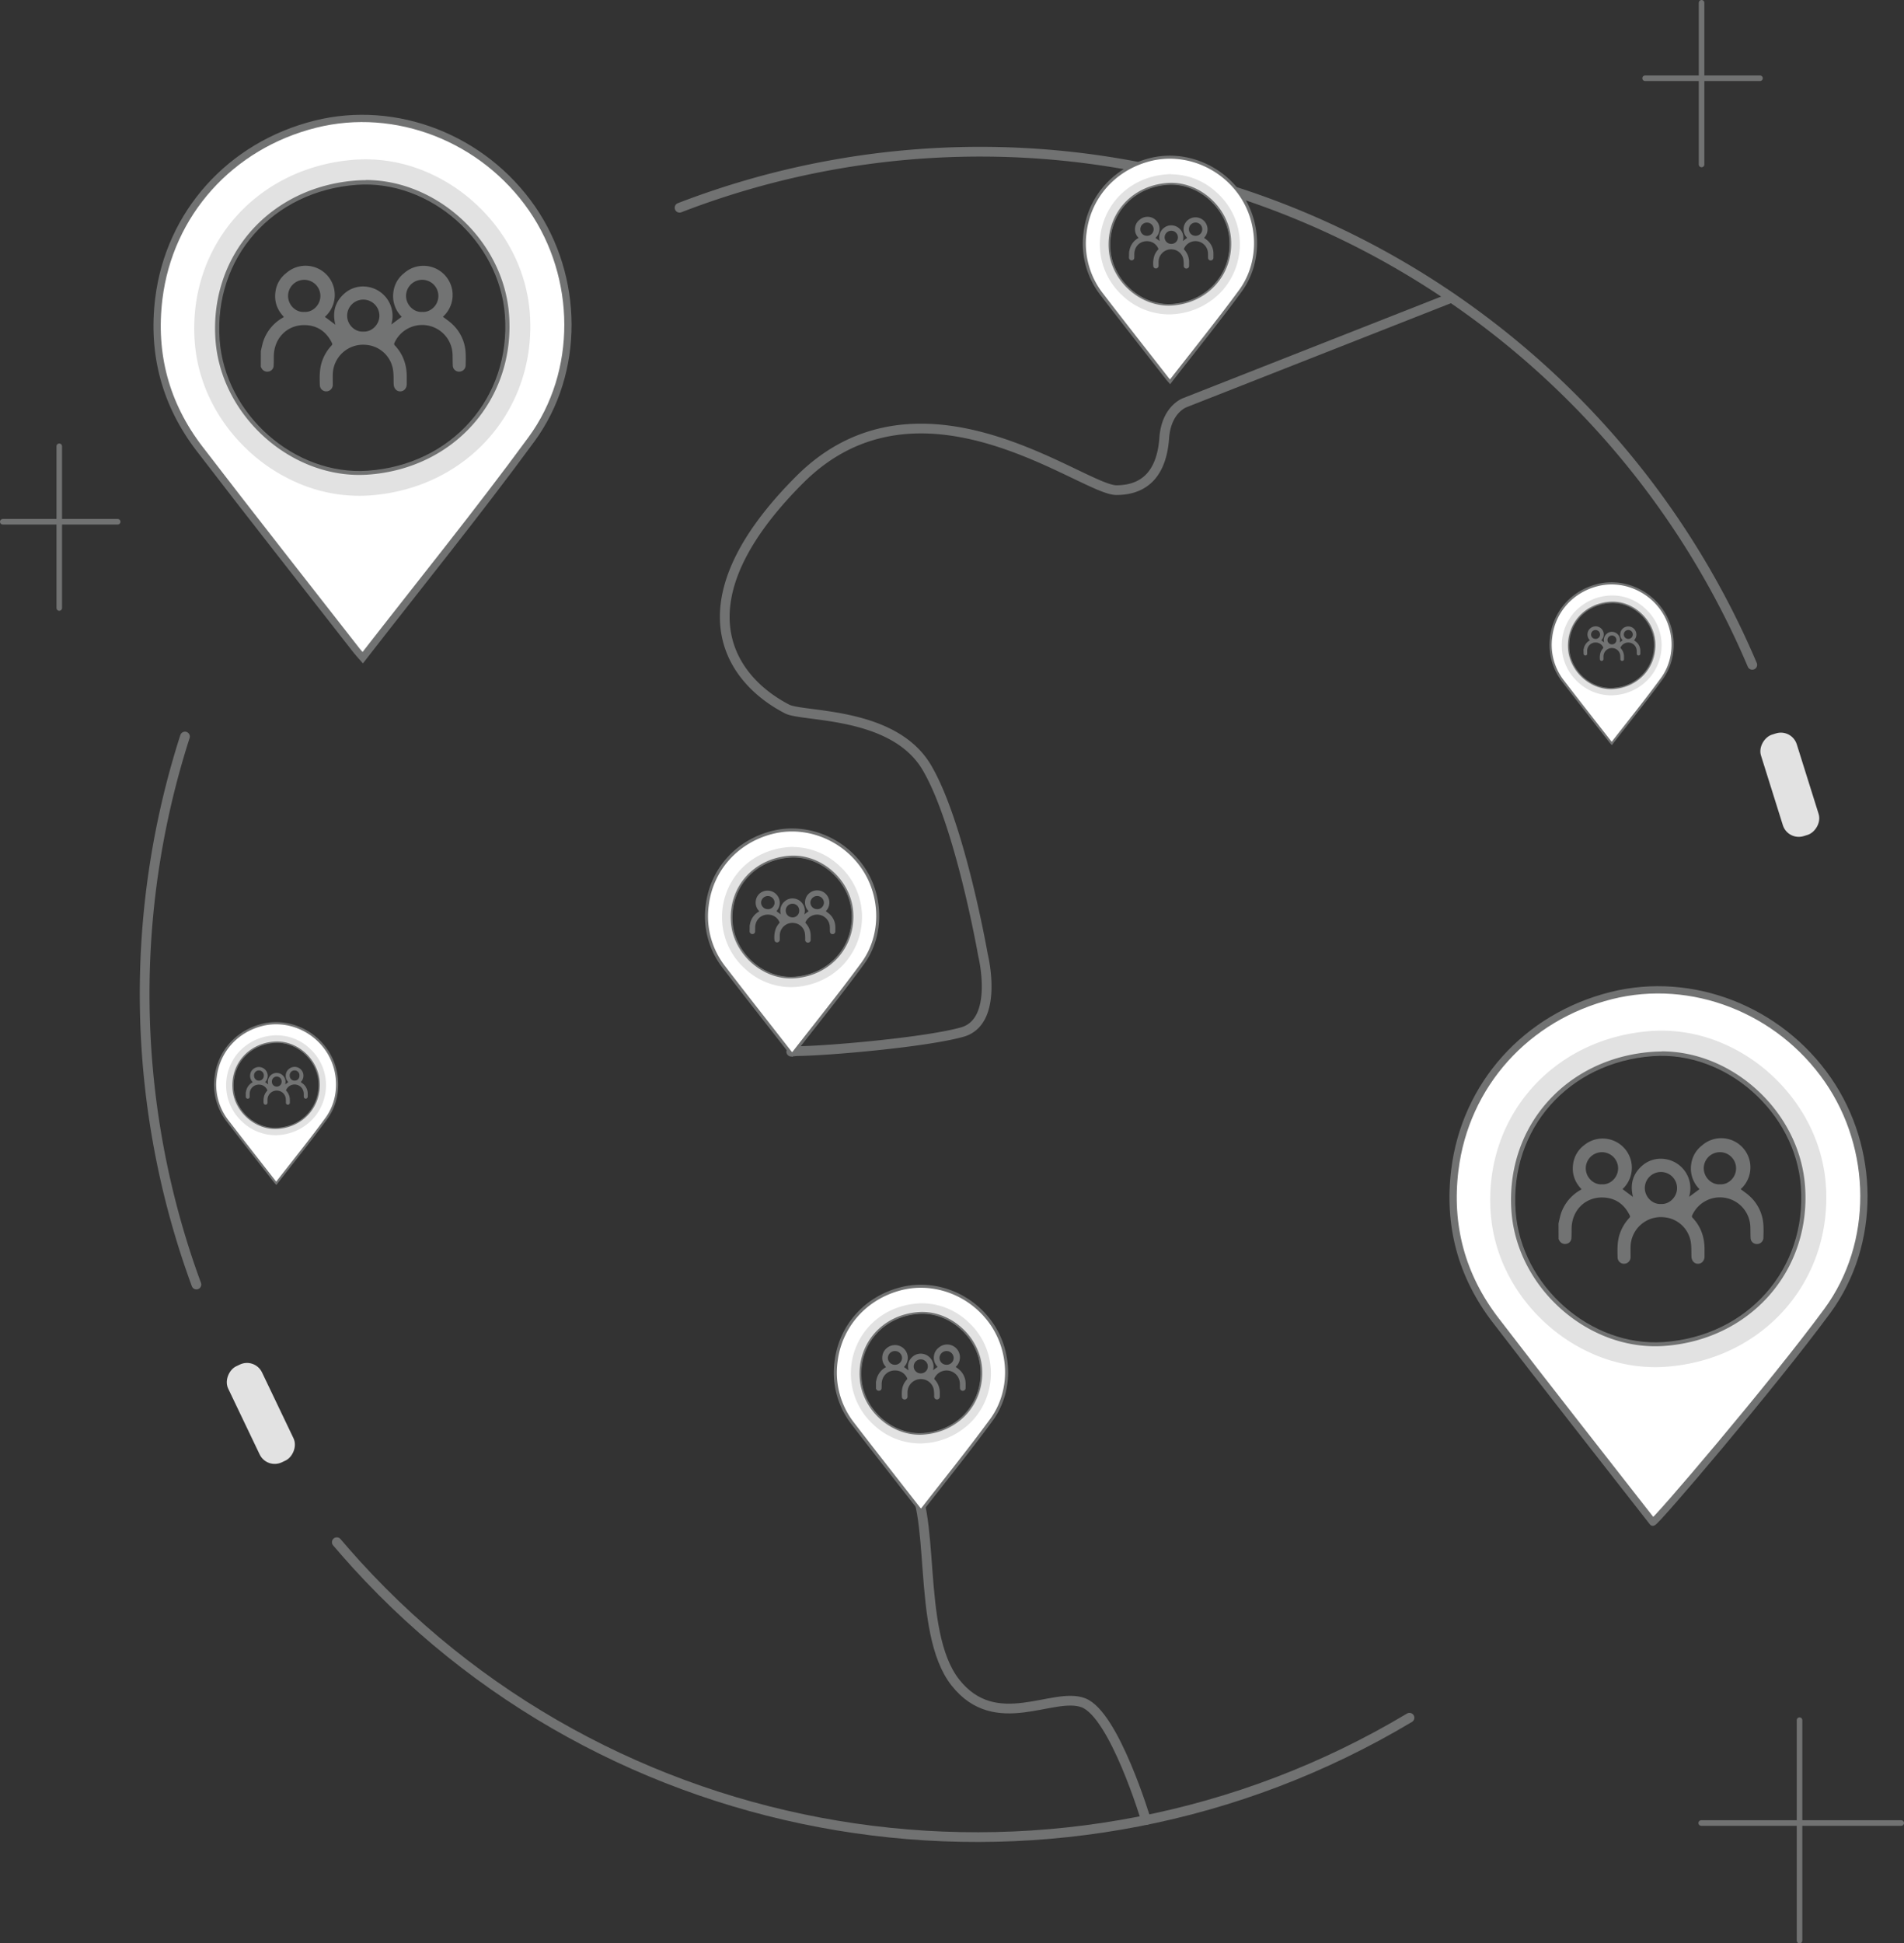 <svg xmlns="http://www.w3.org/2000/svg" viewBox="0 0 1370.73 1398.41"><rect x="0" y="0" width="1370.73" height="1398.41" fill="#333333" stroke="none"/><defs><style>.cls-1,.cls-2,.cls-5,.cls-7,.cls-9{fill:none;}.cls-1,.cls-3,.cls-6,.cls-8,.cls-9{stroke:#717272;}.cls-1,.cls-9{stroke-linecap:round;}.cls-1,.cls-2,.cls-3,.cls-5,.cls-6,.cls-7,.cls-8,.cls-9{stroke-miterlimit:10;}.cls-1{stroke-width:7px;}.cls-2,.cls-5,.cls-7{stroke:#727373;}.cls-2{stroke-width:5.99px;}.cls-3,.cls-6,.cls-8{fill:#fff;}.cls-3{stroke-width:5.24px;}.cls-4{fill:#e2e2e2;}.cls-5{stroke-width:2.5px;}.cls-6{stroke-width:2.18px;}.cls-7{stroke-width:1.78px;}.cls-8{stroke-width:1.56px;}.cls-9{stroke-width:4px;}.cls-10{fill:#727373;}</style></defs><title>Recurso 9</title><g id="Capa_2" data-name="Capa 2"><g id="Capa_1-2" data-name="Capa 1"><path class="cls-1" d="M613.12,1009.11l39.75,52.5c22.5,22.5,5.66,112,34.91,149.08s70.47,6.21,92.25,14.63c22.3,8.62,45,84.37,45,84.37"></path><path class="cls-1" d="M1044.78,214.32,853.16,289.69s-13.5,4.5-15,25.5-10.5,37.5-34.5,37.5-141-94.5-228-7.5-52.5,142.5-9,165c11.46,5.93,76.5,1.5,100.5,42s40.5,135,40.5,135,12,48-15,55.5C666.5,750,597.37,756,575.35,756.34a49.35,49.35,0,0,0-5.7.43"></path><path class="cls-2" d="M155.14,244.87c4.05,55.21,55.44,100.57,109.72,96.84,62.08-4.27,106.08-54,101.63-115C362.44,171.48,311,126.15,256.77,130,194.45,134.43,150.66,183.91,155.14,244.87Z"></path><path class="cls-3" d="M143.63,322.89c37.39,48.75,75.45,97,113.24,145.44,1.08,1.39,2.31,2.65,4.29,4.92,41.11-52.95,82.5-104,121.36-157C418.16,267.74,417,199.23,383,150,347.87,99.31,285,74.85,227,89.36c-61.23,15.33-105.11,64.26-112.66,125.55C109.44,254.9,119.25,291.1,143.63,322.89ZM256.77,130c54.27-3.85,105.68,41.47,109.72,96.73,4.45,60.92-39.55,110.7-101.63,115-54.27,3.73-105.67-41.63-109.72-96.83C150.66,183.92,194.45,134.43,256.77,130Z"></path><path class="cls-4" d="M263.23,129.53c51.82,0,99.38,43.9,103.26,97,4.45,60.92-39.55,110.7-101.64,115q-3.14.21-6.27.21c-51.89,0-99.55-44-103.44-97-4.48-61,39.3-110.45,101.63-114.87,2.16-.16,4.31-.23,6.46-.23m0-15c-2.5,0-5,.09-7.52.26-34.59,2.46-65.45,17.46-86.9,42.24-20.89,24.14-31.06,55.64-28.63,88.7,2.15,29.36,15.81,57.16,38.44,78.29a123.68,123.68,0,0,0,36.66,23.79,111.7,111.7,0,0,0,43.3,8.86c2.43,0,4.89-.08,7.3-.25,34.41-2.36,65.21-17.31,86.71-42.1,21-24.24,31.27-55.82,28.86-88.93-2.15-29.35-15.78-57.13-38.37-78.24a123.47,123.47,0,0,0-36.6-23.77,111.59,111.59,0,0,0-43.25-8.85Z"></path><path class="cls-5" d="M619,992.11c1.69,23,23.1,41.89,45.7,40.33,25.86-1.77,44.19-22.51,42.34-47.89-1.69-23-23.1-41.89-45.71-40.29C635.33,946.1,617.09,966.72,619,992.11Z"></path><path class="cls-6" d="M614.16,1024.61c15.58,20.3,31.43,40.4,47.17,60.58.45.58,1,1.1,1.79,2,17.13-22.06,34.37-43.34,50.55-65.38,14.85-20.23,14.37-48.76.19-69.26-14.62-21.13-40.81-31.31-65-25.27-25.5,6.39-43.78,26.77-46.93,52.3A59.53,59.53,0,0,0,614.16,1024.61Zm47.13-80.35c22.61-1.6,44,17.28,45.71,40.3,1.85,25.37-16.48,46.11-42.34,47.89-22.6,1.55-44-17.35-45.7-40.34C617.09,966.72,635.33,946.1,661.29,944.26Z"></path><path class="cls-4" d="M664,944.06c21.58,0,41.39,18.29,43,40.39,1.86,25.38-16.47,46.11-42.33,47.89q-1.3.09-2.61.09c-21.62,0-41.47-18.32-43.09-40.42-1.87-25.4,16.37-46,42.33-47.85.9-.07,1.8-.1,2.7-.1m0-6.25c-1,0-2.1,0-3.14.12-14.41,1-27.26,7.27-36.19,17.59a50.3,50.3,0,0,0-11.93,36.94,49.67,49.67,0,0,0,16,32.62,49,49,0,0,0,33.31,13.6c1,0,2,0,3-.1A52.05,52.05,0,0,0,701.21,1021a50.47,50.47,0,0,0,12-37,49.66,49.66,0,0,0-16-32.59A48.84,48.84,0,0,0,664,937.81Z"></path><path class="cls-5" d="M526.21,663.73c1.69,23,23.1,41.9,45.7,40.34,25.86-1.78,44.19-22.51,42.34-47.89-1.69-23-23.1-41.9-45.71-40.29C542.58,617.73,524.34,638.34,526.21,663.73Z"></path><path class="cls-6" d="M521.41,696.23c15.58,20.31,31.43,40.4,47.17,60.58.45.58,1,1.11,1.79,2.05,17.13-22.05,34.37-43.33,50.55-65.38,14.85-20.22,14.37-48.76.19-69.26-14.62-21.12-40.81-31.31-65-25.26-25.5,6.38-43.78,26.76-46.93,52.29A59.51,59.51,0,0,0,521.41,696.23Zm47.13-80.34c22.61-1.61,44,17.27,45.71,40.29,1.85,25.38-16.48,46.11-42.34,47.89-22.6,1.55-44-17.34-45.7-40.33C524.34,638.34,542.58,617.73,568.54,615.89Z"></path><path class="cls-4" d="M571.24,615.69c21.58,0,41.39,18.29,43,40.39,1.86,25.37-16.47,46.11-42.33,47.89q-1.3.09-2.61.09c-21.62,0-41.47-18.32-43.09-40.43-1.87-25.39,16.37-46,42.33-47.85q1.35-.09,2.7-.09m0-6.25c-1,0-2.1,0-3.14.11-14.41,1-27.26,7.27-36.19,17.59a50.31,50.31,0,0,0-11.93,37,49.65,49.65,0,0,0,16,32.61,49,49,0,0,0,33.31,13.6c1,0,2,0,3-.1,14.33-1,27.16-7.21,36.12-17.54a50.44,50.44,0,0,0,12-37,49.64,49.64,0,0,0-16-32.59,48.84,48.84,0,0,0-33.25-13.59Z"></path><path class="cls-7" d="M1128.87,467.17c1.2,16.39,16.47,29.86,32.58,28.75,18.44-1.27,31.5-16.05,30.18-34.14-1.2-16.41-16.47-29.87-32.58-28.72C1140.54,434.37,1127.54,449.07,1128.87,467.17Z"></path><path class="cls-8" d="M1125.45,490.33c11.11,14.48,22.41,28.8,33.63,43.19.32.41.68.79,1.27,1.46,12.21-15.72,24.5-30.89,36-46.61,10.58-14.41,10.24-34.76.13-49.37-10.42-15.06-29.09-22.32-46.31-18-18.18,4.55-31.21,19.08-33.45,37.28A42.41,42.41,0,0,0,1125.45,490.33Zm33.6-57.27c16.11-1.14,31.38,12.31,32.58,28.72,1.32,18.09-11.75,32.87-30.18,34.14-16.11,1.11-31.38-12.36-32.58-28.75C1127.54,449.07,1140.54,434.37,1159.05,433.06Z"></path><path class="cls-4" d="M1161,432.92c15.39,0,29.51,13,30.66,28.79,1.32,18.09-11.75,32.87-30.18,34.14q-.93.06-1.86.06c-15.41,0-29.56-13.06-30.72-28.82-1.33-18.1,11.67-32.79,30.18-34.11q1-.06,1.92-.06m0-4.46c-.75,0-1.5,0-2.24.08a37.2,37.2,0,0,0-25.8,12.54,35.91,35.91,0,0,0-8.5,26.34,35.44,35.44,0,0,0,11.41,23.25,34.94,34.94,0,0,0,23.75,9.7c.72,0,1.45,0,2.17-.08a37,37,0,0,0,25.74-12.5,35.93,35.93,0,0,0,8.57-26.41,35.42,35.42,0,0,0-11.39-23.23,34.81,34.81,0,0,0-23.71-9.69Z"></path><line class="cls-9" x1="1295.52" y1="1237.79" x2="1295.52" y2="1396.41"></line><line class="cls-9" x1="1368.73" y1="1311.81" x2="1224.75" y2="1311.81"></line><line class="cls-9" x1="1225" y1="2" x2="1225" y2="118.37"></line><line class="cls-9" x1="1267.06" y1="56.31" x2="1184.34" y2="56.31"></line><line class="cls-9" x1="42.66" y1="321.13" x2="42.66" y2="437.5"></line><line class="cls-9" x1="84.73" y1="375.44" x2="2" y2="375.44"></line><path class="cls-1" d="M1261.49,478.39C1166.7,254.91,947.31,109.17,705.66,109.17a601.17,601.17,0,0,0-216.42,40.31"></path><path class="cls-1" d="M133.17,530a605.28,605.28,0,0,0,8.22,394.31"></path><path class="cls-1" d="M242.47,1109.75q7,8.2,14.2,16.15c192.71,211.43,511.25,257.72,758.05,110.15"></path><rect class="cls-4" x="149.53" y="1003.57" width="76.5" height="27" rx="12" transform="translate(-648.73 1625.3) rotate(-115.56)"></rect><rect class="cls-4" x="1250.28" y="551.19" width="76.5" height="27" rx="12" transform="translate(1135.73 1963.21) rotate(-107.43)"></rect><path class="cls-5" d="M798.21,179.61c1.69,23,23.1,41.89,45.7,40.33,25.86-1.77,44.19-22.51,42.34-47.89-1.69-23-23.1-41.89-45.71-40.29C814.58,133.6,796.34,154.22,798.21,179.61Z"></path><path class="cls-6" d="M793.41,212.11c15.58,20.3,31.43,40.4,47.17,60.58.45.58,1,1.1,1.79,2.05,17.13-22.06,34.37-43.34,50.55-65.38,14.85-20.23,14.37-48.76.19-69.26-14.62-21.13-40.81-31.31-65-25.27-25.5,6.39-43.78,26.77-46.93,52.3A59.53,59.53,0,0,0,793.41,212.11Zm47.13-80.35c22.61-1.6,44,17.28,45.71,40.3,1.85,25.37-16.48,46.11-42.34,47.89-22.6,1.55-44-17.35-45.7-40.34C796.34,154.22,814.58,133.6,840.54,131.76Z"></path><path class="cls-4" d="M843.24,131.56c21.58,0,41.39,18.29,43,40.39,1.86,25.38-16.47,46.11-42.33,47.89q-1.3.09-2.61.09c-21.62,0-41.47-18.32-43.09-40.42-1.87-25.4,16.37-46,42.33-47.85.9-.07,1.8-.1,2.7-.1m0-6.25c-1,0-2.1,0-3.14.12-14.41,1-27.26,7.27-36.19,17.59A50.3,50.3,0,0,0,792,180a49.67,49.67,0,0,0,16,32.62,49,49,0,0,0,33.31,13.6c1,0,2,0,3-.1a52.05,52.05,0,0,0,36.12-17.54,50.47,50.47,0,0,0,12-37,49.66,49.66,0,0,0-16-32.59,48.84,48.84,0,0,0-33.25-13.59Z"></path><path class="cls-7" d="M167.37,783.67c1.2,16.39,16.47,29.86,32.58,28.75,18.44-1.27,31.5-16,30.18-34.14-1.2-16.41-16.47-29.87-32.58-28.72C179,750.87,166,765.57,167.37,783.67Z"></path><path class="cls-8" d="M164,806.83c11.11,14.48,22.41,28.8,33.63,43.19.32.41.68.79,1.27,1.46,12.21-15.72,24.5-30.89,36-46.61,10.58-14.41,10.24-34.76.13-49.37-10.42-15.06-29.09-22.32-46.31-18-18.18,4.55-31.21,19.08-33.45,37.28A42.41,42.41,0,0,0,164,806.83Zm33.6-57.27c16.11-1.14,31.38,12.31,32.58,28.72,1.32,18.09-11.75,32.87-30.18,34.14-16.11,1.11-31.38-12.36-32.58-28.75C166,765.57,179,750.87,197.55,749.56Z"></path><path class="cls-4" d="M199.47,749.42c15.39,0,29.51,13,30.66,28.79,1.32,18.09-11.75,32.87-30.18,34.14q-.93.06-1.86.06c-15.41,0-29.56-13.06-30.72-28.82C166,765.49,179,750.8,197.55,749.48q1-.06,1.92-.06m0-4.46c-.75,0-1.5,0-2.24.08a37.2,37.2,0,0,0-25.8,12.54,35.91,35.91,0,0,0-8.5,26.34,35.44,35.44,0,0,0,11.41,23.25,34.94,34.94,0,0,0,23.75,9.7c.72,0,1.45,0,2.17-.08A37,37,0,0,0,226,804.29a35.93,35.93,0,0,0,8.57-26.41,35.42,35.42,0,0,0-11.39-23.23A34.81,34.81,0,0,0,199.47,745Z"></path><path class="cls-2" d="M1088.14,871.87c4,55.21,55.44,100.57,109.72,96.84,62.08-4.27,106.08-54.05,101.63-115-4-55.26-55.46-100.59-109.72-96.73C1127.45,761.43,1083.66,810.91,1088.14,871.87Z"></path><path class="cls-3" d="M1076.63,949.89c37.39,48.75,75.45,97,113.24,145.44,1.08,1.39,86.79-99.11,125.65-152,35.64-48.55,34.49-117.06.44-166.27-35.09-50.71-98-75.17-155.94-60.66-61.23,15.33-105.11,64.26-112.66,125.55C1042.44,881.9,1052.25,918.1,1076.63,949.89ZM1189.77,757c54.27-3.85,105.68,41.47,109.72,96.73,4.45,60.92-39.55,110.7-101.63,115-54.27,3.73-105.67-41.63-109.72-96.83C1083.66,810.92,1127.45,761.43,1189.77,757Z"></path><path class="cls-4" d="M1196.23,756.53c51.82,0,99.38,43.9,103.26,97,4.45,60.92-39.55,110.7-101.64,115q-3.13.21-6.27.21c-51.89,0-99.55-44-103.44-97-4.48-61,39.3-110.45,101.63-114.87,2.16-.16,4.31-.23,6.46-.23m0-15c-2.5,0-5,.09-7.52.26-34.59,2.46-65.45,17.46-86.9,42.24-20.89,24.14-31.06,55.64-28.63,88.7,2.15,29.36,15.81,57.16,38.44,78.29a123.81,123.81,0,0,0,36.66,23.79,111.7,111.7,0,0,0,43.3,8.86c2.43,0,4.89-.08,7.3-.25,34.41-2.36,65.21-17.31,86.71-42.1,21-24.24,31.27-55.82,28.86-88.93-2.15-29.35-15.78-57.13-38.37-78.24a123.47,123.47,0,0,0-36.6-23.77,111.59,111.59,0,0,0-43.25-8.85Z"></path><path class="cls-10" d="M1122,880.38c.56-2.32,1-4.7,1.72-7a30.65,30.65,0,0,1,13.67-16.83c.36-.22.72-.46,1.22-.78-5-5.19-7.12-11.31-6.05-18.41a20.11,20.11,0,0,1,7.76-13.19,21,21,0,0,1,27.77,31.49l7.55,5.64c-2.26-8.91-.27-16.57,6.71-22.6a20.22,20.22,0,0,1,15.95-4.72A21.22,21.22,0,0,1,1216,861.25l7.51-5.55a20.86,20.86,0,0,1-5.94-18.19,20.13,20.13,0,0,1,7.59-13.14,21,21,0,0,1,28,31.31c2.17,1.68,4.5,3.22,6.51,5.09a30.23,30.23,0,0,1,9.86,21.23c.15,2.82.07,5.66,0,8.49a4.6,4.6,0,0,1-4.5,4.67,4.45,4.45,0,0,1-4.74-4.23c-.18-2.82-.06-5.66-.19-8.49a21.9,21.9,0,0,0-41.81-8,1.47,1.47,0,0,0,.29,1.9c5.91,6.29,8.55,13.84,8.55,22.4,0,1.83,0,3.65,0,5.47-.06,3-2,5.14-4.68,5.17s-4.64-2.15-4.74-5.24c-.12-3.77.1-7.64-.64-11.31a21.28,21.28,0,0,0-19-16.9,21.82,21.82,0,0,0-24.19,21.17c-.06,2.44,0,4.89,0,7.34a4.72,4.72,0,0,1-4.44,4.92,4.56,4.56,0,0,1-4.88-4.44c-.23-6.28-.33-12.57,2.11-18.58a31.6,31.6,0,0,1,6.26-9.91c.49-.53.78-1,.41-1.74-3.7-7.66-9.72-12.32-18.19-12.94-13.4-1-23.59,8.85-23.73,22.38,0,2.35,0,4.71-.14,7a4.32,4.32,0,0,1-3.65,3.91,4.61,4.61,0,0,1-5-2.33c-.2-.37-.39-.75-.58-1.13Zm31.25-28.19c5.85.49,11.6-4.71,11.66-11.45a11.64,11.64,0,0,0-23.28,0C1141.73,847.7,1147.67,852.68,1153.29,852.19Zm84.87,0c5.86.52,11.72-4.62,11.73-11.51a11.64,11.64,0,0,0-23.28.09C1226.7,847.6,1232.53,852.64,1238.16,852.19Zm-42.48,14.16c6.35.46,11.71-5.2,11.71-11.37a11.61,11.61,0,1,0-23.22-.06C1184.15,861.27,1189.64,866.74,1195.68,866.35Z"></path><path class="cls-10" d="M187.79,252.63c.56-2.32,1-4.7,1.72-6.95a30.65,30.65,0,0,1,13.67-16.83c.36-.22.72-.46,1.22-.78-5-5.19-7.12-11.31-6.05-18.41a20.11,20.11,0,0,1,7.76-13.19A21,21,0,0,1,233.88,228l7.55,5.64c-2.26-8.91-.27-16.57,6.71-22.6a20.22,20.22,0,0,1,15.95-4.72A21.22,21.22,0,0,1,281.7,233.5l7.51-5.55a20.86,20.86,0,0,1-5.94-18.19,20.13,20.13,0,0,1,7.59-13.14,21,21,0,0,1,28,31.31c2.17,1.68,4.5,3.22,6.51,5.09a30.23,30.23,0,0,1,9.86,21.23c.15,2.82.07,5.66,0,8.49a4.6,4.6,0,0,1-4.5,4.67,4.45,4.45,0,0,1-4.74-4.23c-.18-2.82-.06-5.66-.19-8.49a21.9,21.9,0,0,0-41.81-8,1.47,1.47,0,0,0,.29,1.9c5.91,6.29,8.55,13.84,8.55,22.4,0,1.83,0,3.65,0,5.47-.06,3-2,5.14-4.68,5.17s-4.64-2.15-4.74-5.24c-.12-3.77.1-7.64-.64-11.31a21.28,21.28,0,0,0-19-16.9,21.82,21.82,0,0,0-24.19,21.17c-.06,2.44,0,4.89,0,7.34a4.72,4.72,0,0,1-4.44,4.92,4.56,4.56,0,0,1-4.88-4.44c-.23-6.28-.33-12.57,2.11-18.58a31.6,31.6,0,0,1,6.26-9.91c.49-.53.78-1,.41-1.74-3.7-7.66-9.72-12.32-18.19-12.94-13.4-1-23.59,8.85-23.73,22.38,0,2.35,0,4.71-.14,7.05a4.32,4.32,0,0,1-3.65,3.91,4.61,4.61,0,0,1-5-2.33c-.2-.37-.39-.75-.58-1.13ZM219,224.44c5.85.49,11.6-4.71,11.66-11.45a11.64,11.64,0,0,0-23.28,0C207.48,220,213.42,224.93,219,224.44Zm84.87,0c5.86.52,11.72-4.62,11.73-11.51a11.64,11.64,0,0,0-23.28.09C292.45,219.85,298.28,224.89,303.91,224.44ZM261.43,238.6c6.35.46,11.71-5.2,11.71-11.37a11.61,11.61,0,1,0-23.22-.06C249.9,233.52,255.39,239,261.43,238.6Z"></path><path class="cls-10" d="M812.86,181.28c.23-1,.4-1.93.71-2.86a12.58,12.58,0,0,1,5.63-6.93l.5-.32a8.62,8.62,0,0,1-2.49-7.58,8.27,8.27,0,0,1,3.2-5.43,8.65,8.65,0,0,1,11.43,13l3.11,2.32a8.63,8.63,0,0,1,2.76-9.3,8.34,8.34,0,0,1,6.57-1.95,8.74,8.74,0,0,1,7.25,11.21l3.1-2.28a8.6,8.6,0,0,1-2.45-7.49,8.27,8.27,0,0,1,3.13-5.41,8.66,8.66,0,0,1,11.52,12.89,34.07,34.07,0,0,1,2.69,2.1,12.41,12.41,0,0,1,4.05,8.74c.07,1.16,0,2.33,0,3.5a1.9,1.9,0,0,1-1.85,1.92,1.84,1.84,0,0,1-2-1.75c-.08-1.16,0-2.33-.08-3.49a9,9,0,0,0-17.22-3.3.6.6,0,0,0,.12.78,13,13,0,0,1,3.52,9.22c0,.76,0,1.51,0,2.26a1.95,1.95,0,1,1-3.88,0,27.72,27.72,0,0,0-.27-4.66,8.77,8.77,0,0,0-7.81-7,9,9,0,0,0-10,8.72c0,1,0,2,0,3a2,2,0,0,1-1.83,2,1.88,1.88,0,0,1-2-1.83,18.23,18.23,0,0,1,.87-7.65,12.9,12.9,0,0,1,2.58-4.08c.2-.22.32-.4.17-.72a8.69,8.69,0,0,0-7.49-5.33c-5.52-.4-9.72,3.64-9.77,9.22,0,1,0,1.94-.06,2.9a1.79,1.79,0,0,1-1.5,1.61,1.9,1.9,0,0,1-2.06-1l-.24-.46Zm12.87-11.61a4.68,4.68,0,0,0,4.8-4.71,4.79,4.79,0,0,0-9.58,0A4.67,4.67,0,0,0,825.73,169.67Zm34.95,0a4.66,4.66,0,0,0,4.83-4.74,4.79,4.79,0,1,0-9.58,0A4.67,4.67,0,0,0,860.68,169.67Zm-17.49,5.83a4.69,4.69,0,0,0,4.82-4.68,4.78,4.78,0,1,0-9.56,0A4.68,4.68,0,0,0,843.19,175.5Z"></path><path class="cls-10" d="M1140,467.57c.16-.65.27-1.31.48-1.93a8.51,8.51,0,0,1,3.79-4.67c.11-.06.2-.13.34-.22a5.83,5.83,0,0,1-1.68-5.11,5.63,5.63,0,0,1,2.16-3.66,5.83,5.83,0,0,1,7.7,8.74l2.1,1.56a5.8,5.8,0,0,1,1.86-6.26,5.57,5.57,0,0,1,4.43-1.31,5.88,5.88,0,0,1,4.89,7.55l2.08-1.54a5.8,5.8,0,0,1-1.65-5.05,5.63,5.63,0,0,1,2.11-3.65,5.84,5.84,0,0,1,7.77,8.69c.6.47,1.25.9,1.8,1.42a8.37,8.37,0,0,1,2.74,5.89c0,.78,0,1.57,0,2.35a1.27,1.27,0,0,1-1.25,1.3,1.24,1.24,0,0,1-1.31-1.17c-.06-.79,0-1.58-.06-2.36a6.08,6.08,0,0,0-11.6-2.23.42.42,0,0,0,.08.53,8.74,8.74,0,0,1,2.37,6.22c0,.5,0,1,0,1.52a1.31,1.31,0,1,1-2.61,0,20.45,20.45,0,0,0-.18-3.14,5.9,5.9,0,0,0-5.26-4.69,6.06,6.06,0,0,0-6.72,5.87c0,.68,0,1.36,0,2a1.31,1.31,0,0,1-1.24,1.36,1.26,1.26,0,0,1-1.35-1.23,12,12,0,0,1,.59-5.15,8.48,8.48,0,0,1,1.73-2.75c.14-.15.22-.27.11-.49a5.85,5.85,0,0,0-5-3.59,6,6,0,0,0-6.59,6.21c0,.66,0,1.31,0,2a1.2,1.2,0,0,1-1,1.09,1.3,1.3,0,0,1-1.39-.65l-.16-.32Zm8.68-7.83a3.14,3.14,0,0,0,3.23-3.17,3.23,3.23,0,1,0-6.46,0A3.15,3.15,0,0,0,1148.66,459.74Zm23.55,0a3.15,3.15,0,0,0,3.26-3.19,3.23,3.23,0,1,0-6.46,0A3.15,3.15,0,0,0,1172.21,459.74Zm-11.79,3.93a3.16,3.16,0,0,0,3.25-3.15,3.22,3.22,0,1,0-6.44,0A3.15,3.15,0,0,0,1160.42,463.67Z"></path><path class="cls-10" d="M539.71,666c.23-1,.4-2,.72-2.9a12.8,12.8,0,0,1,5.71-7l.51-.33a8.77,8.77,0,0,1-2.53-7.69,8.37,8.37,0,0,1,3.25-5.51A8.79,8.79,0,0,1,559,655.65l3.15,2.35a8.76,8.76,0,0,1,2.81-9.44,8.43,8.43,0,0,1,6.67-2A8.87,8.87,0,0,1,579,658l3.14-2.32a8.73,8.73,0,0,1-2.49-7.6,8.41,8.41,0,0,1,3.18-5.49,8.79,8.79,0,0,1,11.7,13.08c.91.71,1.88,1.35,2.72,2.13a12.66,12.66,0,0,1,4.12,8.88c.06,1.18,0,2.36,0,3.55a1.93,1.93,0,0,1-1.88,1.95,1.86,1.86,0,0,1-2-1.77c-.08-1.18,0-2.37-.09-3.55a9.15,9.15,0,0,0-17.47-3.35.6.6,0,0,0,.12.79,13.16,13.16,0,0,1,3.57,9.37c0,.76,0,1.52,0,2.29a2,2,0,1,1-3.94,0,28.56,28.56,0,0,0-.27-4.73,8.9,8.9,0,0,0-7.92-7.07,9.12,9.12,0,0,0-10.11,8.85c0,1,0,2,0,3.07a2,2,0,0,1-1.85,2.06,1.9,1.9,0,0,1-2-1.86,18.26,18.26,0,0,1,.88-7.76A13.19,13.19,0,0,1,561,664.3c.21-.22.33-.41.17-.73a8.83,8.83,0,0,0-7.6-5.41c-5.6-.41-9.86,3.7-9.92,9.36,0,1,0,2-.06,3A1.8,1.8,0,0,1,542,672.1a1.93,1.93,0,0,1-2.09-1l-.24-.47Zm13.06-11.78a4.76,4.76,0,0,0,4.88-4.79,4.87,4.87,0,0,0-9.73,0A4.74,4.74,0,0,0,552.77,654.18Zm35.48,0a4.76,4.76,0,0,0,4.91-4.82,4.87,4.87,0,0,0-9.73,0A4.75,4.75,0,0,0,588.25,654.18Zm-17.76,5.92a4.77,4.77,0,0,0,4.9-4.76,4.86,4.86,0,1,0-9.71,0A4.77,4.77,0,0,0,570.49,660.1Z"></path><path class="cls-10" d="M176.93,786.13c.18-.7.3-1.42.53-2.1a9.21,9.21,0,0,1,4.13-5.09l.36-.24a6.31,6.31,0,0,1-1.82-5.56,6.08,6.08,0,0,1,2.34-4,6.36,6.36,0,0,1,8.4,9.52l2.28,1.7a6.34,6.34,0,0,1,2-6.83,6.13,6.13,0,0,1,4.82-1.42,6.41,6.41,0,0,1,5.32,8.22l2.27-1.67a6.29,6.29,0,0,1-1.79-5.5,6,6,0,0,1,2.29-4,6.35,6.35,0,0,1,8.46,9.46c.66.51,1.36,1,2,1.54a9.16,9.16,0,0,1,3,6.42c.05.85,0,1.71,0,2.56a1.39,1.39,0,0,1-1.36,1.42,1.35,1.35,0,0,1-1.43-1.28c-.06-.86,0-1.72-.06-2.57A6.62,6.62,0,0,0,206,784.33a.43.43,0,0,0,.09.57,9.45,9.45,0,0,1,2.58,6.77c0,.55,0,1.11,0,1.66a1.43,1.43,0,1,1-2.84,0,20.35,20.35,0,0,0-.2-3.42,6.43,6.43,0,0,0-5.73-5.11,6.59,6.59,0,0,0-7.31,6.4c0,.73,0,1.48,0,2.22a1.42,1.42,0,0,1-1.34,1.48,1.38,1.38,0,0,1-1.48-1.34,13.26,13.26,0,0,1,.64-5.62,9.54,9.54,0,0,1,1.89-3c.15-.16.24-.3.12-.53a6.38,6.38,0,0,0-5.49-3.91,6.58,6.58,0,0,0-7.18,6.77c0,.71,0,1.42,0,2.13a1.31,1.31,0,0,1-1.1,1.18,1.4,1.4,0,0,1-1.51-.7l-.18-.35Zm9.45-8.52a3.45,3.45,0,0,0,3.53-3.46,3.52,3.52,0,1,0-7,0A3.43,3.43,0,0,0,186.38,777.61Zm25.66,0a3.43,3.43,0,0,0,3.54-3.48,3.52,3.52,0,1,0-7,0A3.44,3.44,0,0,0,212,777.61Zm-12.85,4.28a3.46,3.46,0,0,0,3.55-3.44,3.51,3.51,0,1,0-7,0A3.44,3.44,0,0,0,199.19,781.89Z"></path><path class="cls-10" d="M630.61,994.39c.25-1,.42-2,.76-3a13.39,13.39,0,0,1,6-7.36l.53-.34a9.15,9.15,0,0,1-2.65-8.06,8.84,8.84,0,0,1,3.4-5.77,9.2,9.2,0,0,1,12.15,13.78l3.3,2.47c-1-3.9-.11-7.25,2.94-9.89a8.87,8.87,0,0,1,7-2.07A9.29,9.29,0,0,1,671.7,986l3.29-2.43a9.13,9.13,0,0,1-2.6-8,8.78,8.78,0,0,1,3.32-5.75A9.2,9.2,0,0,1,688,983.59c.95.73,2,1.41,2.85,2.22a13.24,13.24,0,0,1,4.31,9.29c.07,1.24,0,2.48,0,3.72a2,2,0,0,1-2,2A2,2,0,0,1,691.1,999c-.08-1.23,0-2.48-.09-3.71a9.58,9.58,0,0,0-18.29-3.51.64.64,0,0,0,.13.83,13.79,13.79,0,0,1,3.74,9.8c0,.8,0,1.6,0,2.39a2.1,2.1,0,0,1-2,2.26,2.13,2.13,0,0,1-2.08-2.29,29,29,0,0,0-.28-4.94,9.31,9.31,0,0,0-8.3-7.4,9.54,9.54,0,0,0-10.58,9.26c0,1.07,0,2.14,0,3.21a2.07,2.07,0,0,1-1.94,2.16,2,2,0,0,1-2.14-2c-.1-2.75-.14-5.5.92-8.12a13.83,13.83,0,0,1,2.74-4.34.59.59,0,0,0,.18-.76,9.25,9.25,0,0,0-8-5.67c-5.86-.42-10.32,3.88-10.38,9.8,0,1,0,2.06-.06,3.08a1.89,1.89,0,0,1-1.6,1.71,2,2,0,0,1-2.18-1l-.26-.49Zm13.68-12.33a5,5,0,0,0,5.1-5,5.1,5.1,0,0,0-10.19,0A5,5,0,0,0,644.29,982.06Zm37.13,0a5,5,0,0,0,5.14-5,5.1,5.1,0,0,0-10.19,0A5,5,0,0,0,681.42,982.06Zm-18.59,6.2a5,5,0,0,0,5.13-5,5.08,5.08,0,1,0-10.16,0A5,5,0,0,0,662.83,988.26Z"></path></g></g></svg>